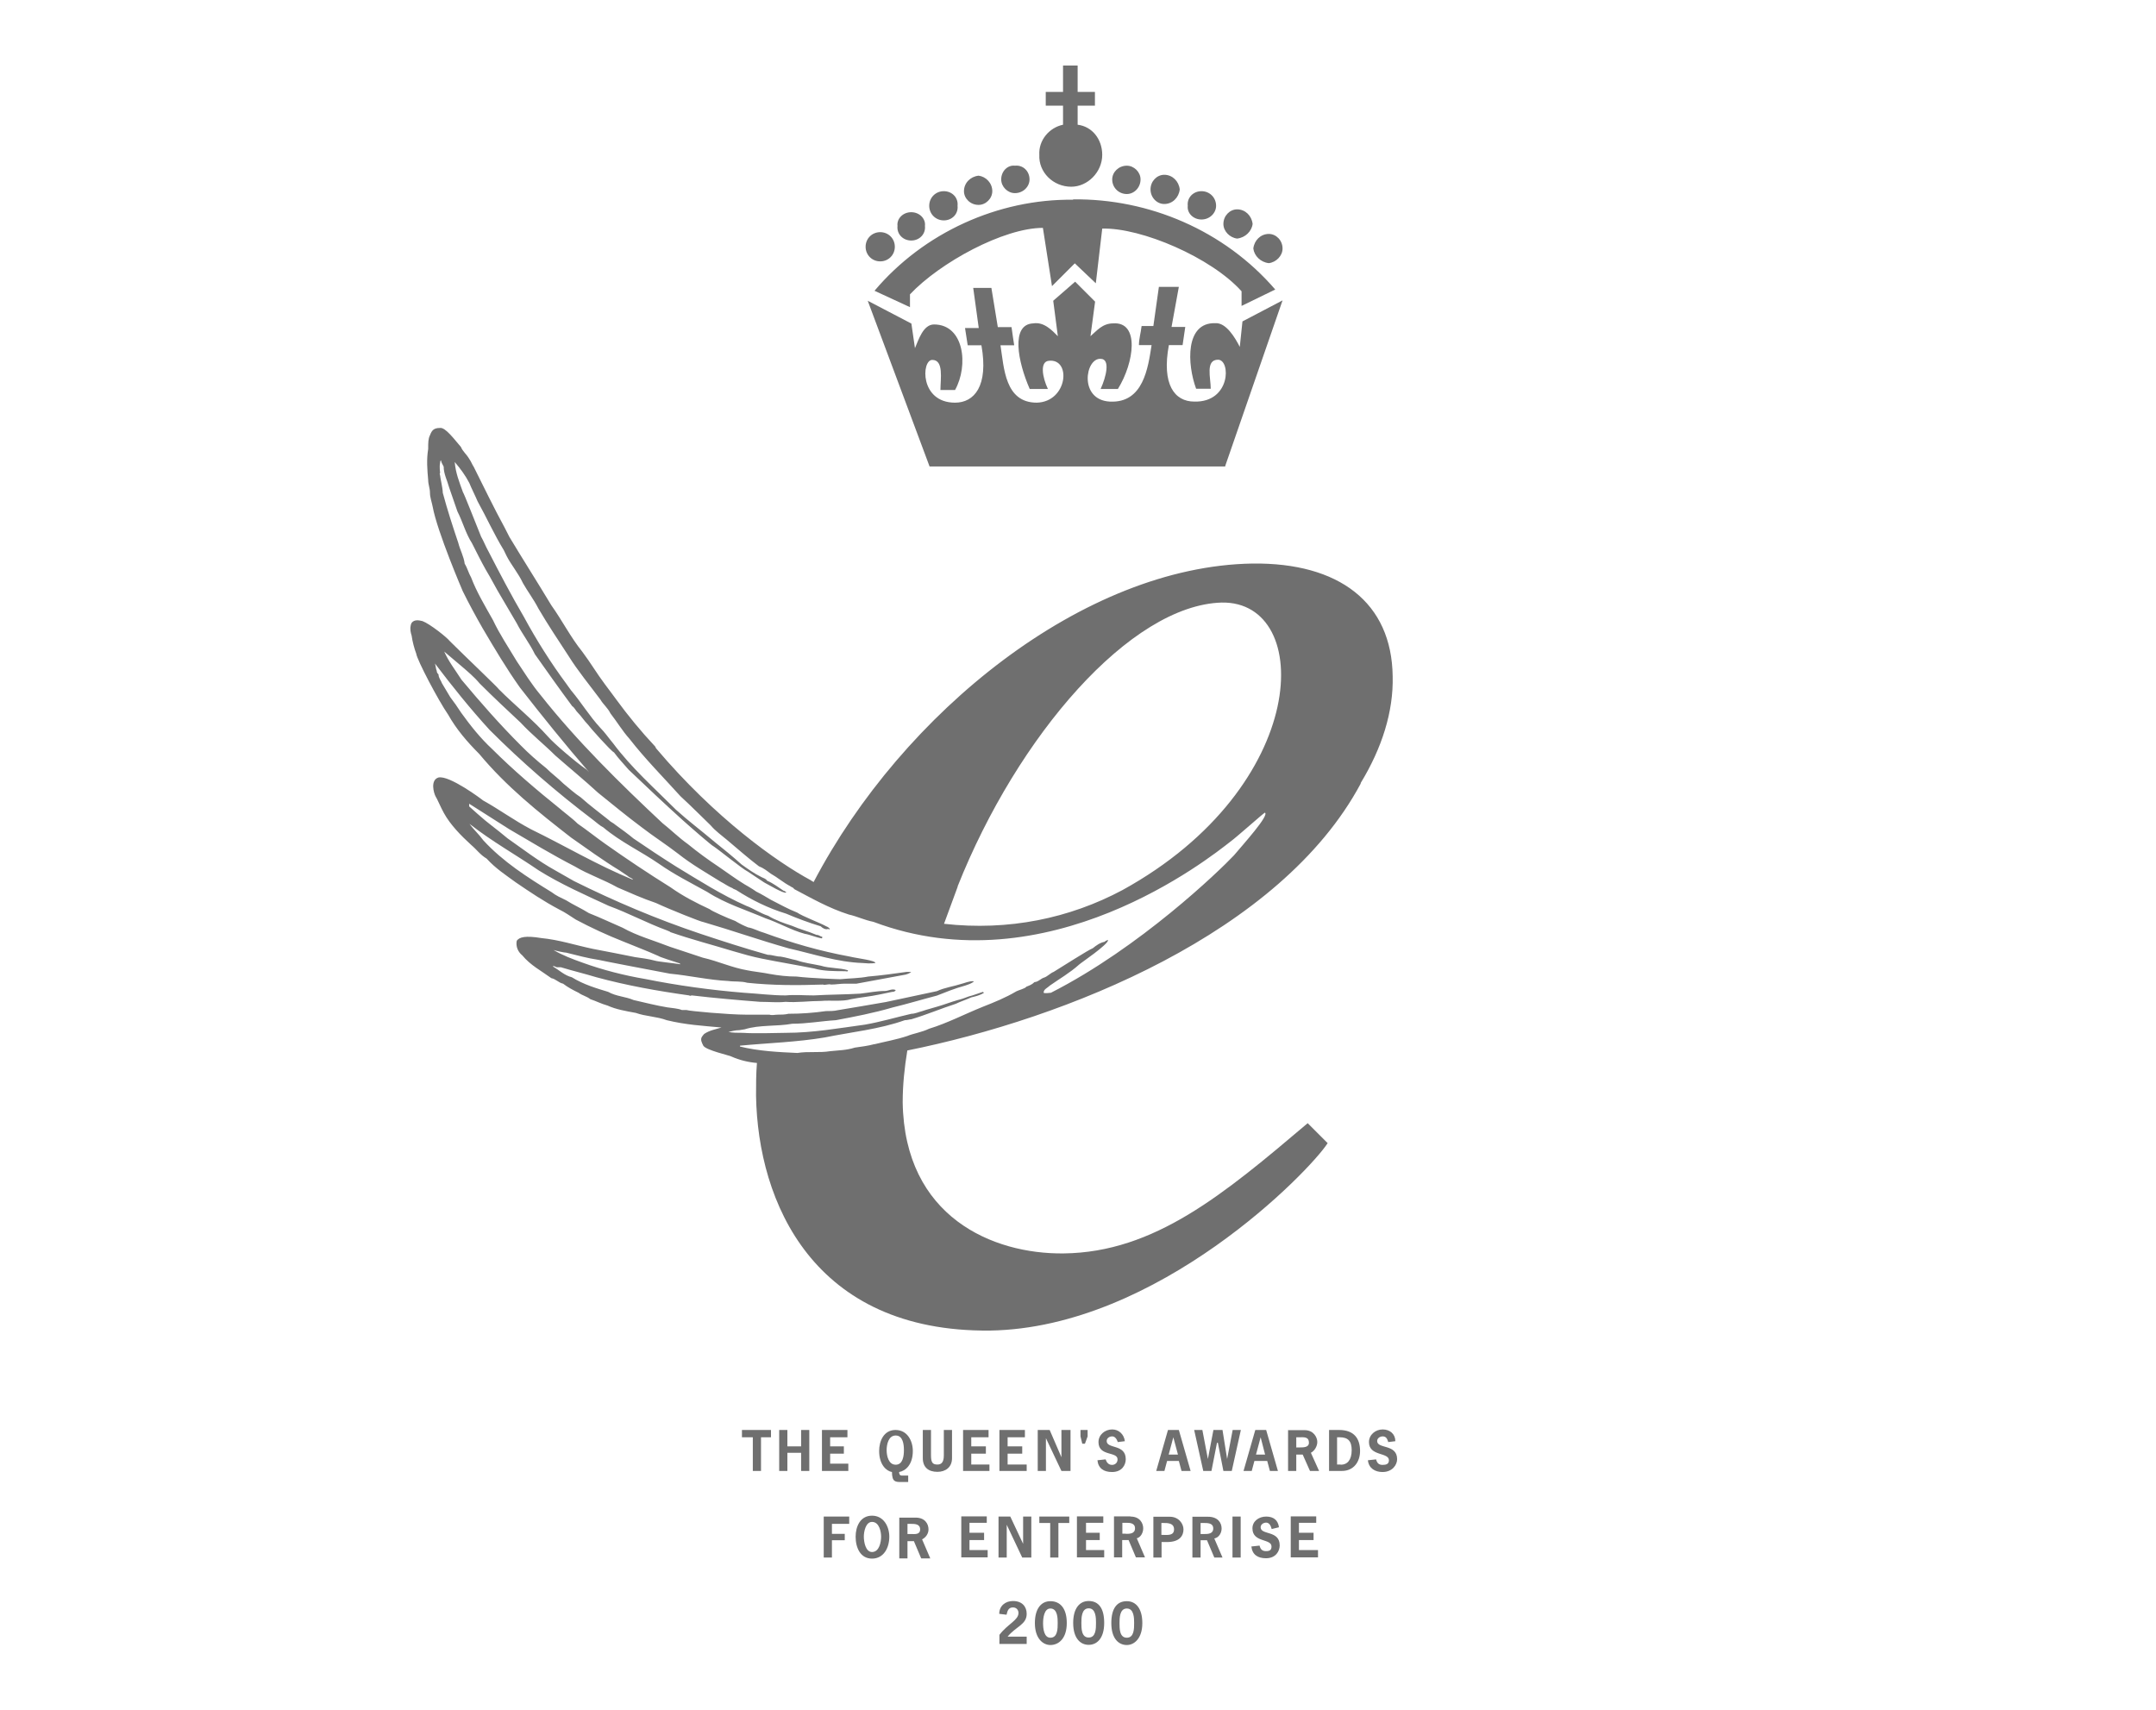 <?xml version="1.0" encoding="UTF-8"?>
<svg id="Layer_1" data-name="Layer 1" xmlns="http://www.w3.org/2000/svg" viewBox="0 0 121 96">
  <defs>
    <style>
      .cls-1 {
        fill: #6f6f6f;
        fill-rule: evenodd;
      }
    </style>
  </defs>
  <path class="cls-1" d="M76.37,43.94c1.18-1.94,1.84-3.99,1.79-5.98-.05-4.14-3.01-6.39-7.87-6.33-9.45.15-19.62,8.33-24.63,17.88-.05-.05-.1-.05-.15-.1-1.89-1.02-5.36-3.47-8.69-7.41l-.05-.1c-.79-.84-1.52-1.73-2.2-2.66,0,0-.41-.56-.61-.82-.46-.61-.82-1.23-1.28-1.84-.66-.82-1.12-1.74-1.74-2.61-.77-1.28-1.58-2.55-2.35-3.83l-.26-.51c-.61-1.12-1.18-2.3-1.74-3.42-.1-.15-.15-.31-.26-.46-.15-.26-.36-.41-.46-.66-.36-.41-.87-1.12-1.18-1.07-.36,0-.46.15-.56.41-.1.2-.1.41-.1.77-.1.61-.05,1.18,0,1.74,0,.26.1.46.1.72s.1.51.15.77c.26,1.43,1.69,4.75,1.69,4.75.35.71.73,1.41,1.12,2.09.66,1.12,1.33,2.25,2.09,3.32,1.23,1.58,2.55,3.22,3.88,4.75l-.15-.15c-.66-.46-1.84-1.48-2.15-1.84-.87-.97-1.84-1.74-2.76-2.66,0-.05-1.99-1.94-2.76-2.71-.15-.2-1.12-.97-1.53-1.12-.2-.05-.46-.1-.61.1,0,0-.05.1-.05.15-.05.2,0,.41.05.56.05.36.15.72.26,1.02.05.36,1.23,2.61,1.79,3.42.46.82,1.07,1.53,1.74,2.2,1.53,1.84,3.32,3.27,5.16,4.7.87.61,1.79,1.28,2.71,1.84l.46.31c.1.1.2.1.31.2h-.05c-1.99-.82-3.78-1.89-5.67-2.81-.97-.51-1.79-1.12-2.71-1.63-.05-.05-1.89-1.43-2.5-1.28-.46.15-.26.87-.15,1.07.05.05.31.66.46.92.36.66.97,1.28,1.53,1.79.31.26.51.56.87.77.51.56,1.07.92,1.63,1.33.82.56,1.58,1.07,2.45,1.53.31.15.61.36.92.56.86.46,1.75.87,2.66,1.23.1.05,1.43.56,1.99.82.05.05.87.31,1.18.41l.05.05c-.31-.05-1.28-.15-1.43-.2-.36-.1-.77-.15-1.12-.2-.77-.15-1.53-.31-2.35-.46-.97-.2-1.89-.51-2.91-.61-.92-.15-1.23-.05-1.38.15-.06.31.06.62.31.82.46.56,1.07.87,1.63,1.28.26.05.41.26.66.31.26.2.56.36.87.51.2.15.46.2.66.36.31.1.61.26.97.36.46.21,1.02.31,1.58.41.56.2,1.18.2,1.74.41,1.07.26,1.99.31,3.07.41-.31.1-.66.15-.97.36-.06.06-.11.13-.15.2-.05.15,0,.26.1.46.15.26,1.53.56,1.58.61.45.2.94.32,1.43.36-.05.61-.05,1.23-.05,1.84.1,5.98,3.22,13.28,13.13,13.18,9.45-.15,17.98-8.99,18.95-10.52l-1.12-1.12c-4.7,3.98-8.59,7.25-13.69,7.31h0c-3.98.05-8.94-2.04-9.04-8.48,0-.97.1-1.94.26-2.91,8.89-1.79,20.95-6.59,25.44-14.97ZM53.74,49.76c3.37-8.48,9.71-15.79,14.82-15.94,5.21-.1,5.01,10.32-5.57,16.14-2.96,1.58-6.39,2.3-10.01,1.89l.77-2.09ZM49.09,58.6c-.36.1-.77.15-1.12.2-.46.15-.92.15-1.38.2-.61.1-1.23,0-1.84.1-1.07-.05-2.15-.1-3.22-.36v-.05c1.58-.15,3.22-.2,4.75-.46,1.53-.31,3.07-.46,4.5-.97.15,0,.26-.05.36-.05.87-.26,1.69-.61,2.5-.87.2-.1.66-.26.87-.36.2-.05.46-.1.72-.26,0,0-.05,0-.05-.05-.05,0-.56.2-.82.26-.2.08-.4.15-.61.2-.36.1-.77.26-1.12.36-.31.1-.56.15-.87.26-.2.05-.41.15-.61.15-.87.2-1.74.46-2.61.61-1.48.2-2.91.46-4.44.46-.36,0-1.74.05-2.4,0-.31,0-.56,0-.82-.05.2-.05.41-.1.61-.1l.31-.05h0c.82-.26,1.79-.15,2.66-.31.82,0,1.63-.15,2.45-.2,1.07-.2,2.15-.41,3.17-.71.87-.21,1.69-.46,2.5-.67.51-.2,1.02-.41,1.58-.56.15-.05.31-.1.46-.2.05,0,0-.05,0-.05-.26,0-.46.1-.66.15-.46.15-.92.2-1.38.41-.97.2-1.89.41-2.86.61-.87.15-1.79.31-2.71.46-.2.05-.46.05-.66.05-.69.1-1.39.15-2.1.15-.2.05-.41.05-.61.05-.15,0-.31.05-.46,0h-1.33c-.92,0-3.17-.2-3.32-.26h-.26c-.26-.1-.51-.1-.82-.15-.61-.1-1.23-.26-1.89-.41-.46-.2-.97-.2-1.43-.46-.66-.2-1.38-.41-2.04-.82-.41-.1-.72-.41-1.07-.61.1-.05.15.05.26.05h.2c.66.2,1.33.36,1.99.56,1.69.46,3.42.77,5.21,1.02.05.05.1,0,.15,0,1.28.15,2.55.26,3.83.36.51,0,.97.05,1.43,0,.61.05,1.33-.05,1.99-.05.56-.05,1.18.05,1.69-.1.51-.1,1.07-.15,1.58-.26.26-.05.46-.1.72-.15.05,0,.15,0,.2-.1-.2-.1-.41.05-.61.05-.46,0-.92.1-1.38.15-.82.05-1.74.05-2.61.1-.56,0-1.02-.05-1.58,0-.77,0-1.53-.1-2.35-.15-1.84-.15-3.73-.41-5.52-.77-1.18-.2-2.4-.51-3.53-.92-.56-.2-1.12-.41-1.63-.71.15.05.61.15.72.15.61.15,1.18.31,1.84.41.2.05,2.86.56,3.98.77,1.07.1,2.2.36,3.27.41.36.05.72,0,1.07.1,1.43.15,2.81.15,4.24.1.15.05.31-.05.46,0,.26,0,.51-.05.77-.05h.66s2.5-.46,2.76-.51c.2-.05.31-.15.31-.15h-.26c-.72.1-1.43.2-2.15.26-.51.1-1.07.1-1.58.15-.05,0-1.63-.05-2.45-.15-.51,0-.97-.05-1.53-.15-.2-.05-1.02-.15-1.23-.2-.87-.15-1.63-.51-2.5-.71l-1.84-.61c-.92-.36-1.84-.61-2.66-1.07-.61-.26-1.23-.56-1.89-.82-.41-.26-.87-.46-1.28-.72-.31-.15-.56-.26-.82-.46-1.33-.82-2.71-1.69-3.83-2.91-.26-.36-.51-.56-.77-.92,1.23.97,2.61,1.74,3.88,2.61,1.23.77,2.61,1.38,3.93,1.99,1.12.41,2.15.97,3.27,1.38.1.05.15.05.2.1,1.18.41,2.35.71,3.53,1.07.51.15,1.07.31,1.58.41.97.2,1.99.36,2.96.56.51.15,1.18.15,1.74.15.05,0,.15.05.15-.05-.46-.15-1.02-.1-1.53-.26-.46-.1-.92-.15-1.38-.31-.26-.05-.56-.15-.87-.2-.26,0-.46-.1-.72-.1-1.28-.36-2.55-.77-3.78-1.18-2.45-.82-4.85-1.84-7.1-2.96l-1.07-.61c-.92-.51-1.79-1.18-2.66-1.79-.66-.56-1.07-.82-1.69-1.38-.05-.05-.41-.36-.46-.41v-.15l2.25,1.43c1.23.72,2.4,1.43,3.68,2.09.77.46,1.58.72,2.4,1.18.72.31,1.38.61,2.15.87.77.36,2.55,1.07,2.66,1.07,1.58.46,3.17,1.02,4.8,1.48,1.38.31,2.71.77,4.14.82.51.05.66,0,.72,0,0-.15-1.02-.26-1.43-.36-1.69-.31-3.27-.77-4.8-1.33-.36-.1-.61-.26-.92-.31-.25-.1-.49-.22-.72-.36-.41-.15-1.33-.56-1.43-.66-.77-.36-1.48-.72-2.2-1.23-1.25-.78-2.48-1.6-3.68-2.45-.51-.36-1.02-.77-1.53-1.12-.31-.31-.87-.72-.97-.82-1.33-1.07-2.66-2.2-3.83-3.37-.66-.61-1.23-1.33-1.74-2.04-.2-.31-.41-.61-.61-.87l-.46-.77c-.05-.15-.2-.31-.2-.51-.05-.05-.1-.1-.1-.2-.05-.1-.05-.26-.1-.41.97,1.28,1.99,2.55,3.07,3.73,1.82,1.82,3.77,3.51,5.82,5.06.2.15.36.31.56.41.97.82,2.09,1.33,3.12,2.04.87.61,1.79,1.07,2.71,1.58,1.02.66,2.2,1.02,3.27,1.48.77.26,1.43.66,2.2.87.31.05.61.2.97.26,0-.05.05-.05,0-.1-.1,0-.15-.1-.31-.1-.46-.2-.92-.31-1.38-.51-.46-.15-.92-.31-1.33-.56-.46-.15-.82-.41-1.23-.56-1.38-.61-2.66-1.43-3.93-2.2-.81-.51-1.61-1.04-2.4-1.58-.31-.26-.66-.51-1.02-.77-.1-.1-.26-.15-.36-.26-.51-.41-1.07-.82-1.58-1.28-.31-.2-.66-.51-.97-.77-.31-.31-.66-.56-.97-.87-.5-.4-.98-.82-1.43-1.28-1.18-1.18-2.25-2.4-3.32-3.68-.36-.56-.72-1.02-.97-1.58.31.26.61.51.97.82.36.31.72.61,1.02.97.77.77,1.53,1.48,2.3,2.2.61.66,1.33,1.23,1.94,1.84.82.72,1.63,1.38,2.4,2.09.82.66,1.63,1.33,2.45,1.94.66.51,1.38.97,2.04,1.48.77.61,1.58,1.07,2.4,1.58.2.1.41.26.66.36.05.05.1.05.2.1.87.56,1.79,1.02,2.81,1.33.61.26,1.28.51,1.94.71.1.1.26.2.41.15.05,0,.1.05.1,0-.05-.1-.2-.15-.2-.15-.36-.2-1.33-.56-1.63-.77-.51-.2-.97-.46-1.48-.72-.26-.15-.51-.31-.82-.46-.2-.15-.66-.41-.66-.41-.51-.31-.97-.66-1.43-.97-.6-.4-1.18-.82-1.74-1.28-.51-.36-.97-.82-1.43-1.18-2.35-2.2-4.8-4.6-6.85-7.2-.51-.61-.92-1.28-1.33-1.89-.46-.77-.97-1.53-1.33-2.3-.46-.82-.92-1.58-1.23-2.4-.15-.26-.2-.51-.36-.77-.05-.41-.26-.77-.36-1.17-.31-.92-.61-1.84-.87-2.81,0-.26-.15-.87-.15-.97,0-.05-.05-.1,0-.15,0,0-.05-.36,0-.56,0-.05,0-.1.05-.15,0,.1.1.26.15.36,0,.41.2.77.31,1.18.15.46.31.87.46,1.33.31.61.46,1.23.82,1.79.26.51.51,1.02.77,1.48.31.51.56,1.02.87,1.53.31.51.56.97.87,1.48.31.61.72,1.12,1.02,1.74.69.98,1.38,1.95,2.09,2.91.15.1.2.26.31.36.2.2.36.46.56.66.1.15,1.33,1.53,1.48,1.58.26.36.56.66.82.97,1.02.97,1.99,1.89,3.01,2.81.51.46,1.69,1.48,1.74,1.48.31.2,1.63,1.28,1.94,1.43l.92.61c.2.1,1.12.66,1.23.56,0,0,0-.05-.05-.05q-.05-.05-.1-.05c-.31-.2-.56-.41-.92-.56-.05-.1-.2-.15-.31-.2-.41-.2-.77-.46-1.12-.71-.51-.46-1.02-.87-1.53-1.28-.72-.61-1.48-1.18-2.15-1.79-1.23-1.23-2.5-2.35-3.53-3.73-.26-.31-.46-.61-.72-.87-.61-.66-1.07-1.43-1.63-2.09-.1-.15-.2-.26-.26-.36-.89-1.2-1.69-2.47-2.4-3.78-.72-1.23-1.33-2.4-1.99-3.68-.15-.26-.26-.56-.41-.82-.31-.77-.97-2.45-1.02-2.5-.2-.56-.41-1.07-.46-1.69.31.36.61.77.82,1.18.1.26.36.77.46,1.02.51.92.92,1.84,1.48,2.76l.15.31c.26.51.66.97.92,1.53.26.46.61.92.87,1.43.51.87,1.12,1.79,1.69,2.66.51.82,1.18,1.63,1.79,2.45.15.26.41.46.56.77.36.46.66.97,1.07,1.43.87,1.12,1.94,2.2,2.86,3.22.51.46,1.63,1.58,1.69,1.63.26.31.61.56.92.82.61.51,1.18,1.02,1.79,1.48.26.1.46.26.66.41.36.2.72.51,1.12.72.05.05.15.05.2.15.97.51,1.94,1.07,3.07,1.43.46.1.87.31,1.38.41,9.76,3.68,18.85-3.58,20.03-4.5.36-.26,1.89-1.63,1.94-1.63.26.15-1.23,1.79-1.74,2.4-.82.87-5.26,5.16-10.27,7.71-.1,0-.31.05-.41,0,0-.2.2-.26.36-.41.51-.36,1.12-.71,1.63-1.17.1-.1,1.63-1.12,1.63-1.38-.05,0-.15.05-.2.1-.26.05-.46.2-.66.36-.26.1-1.69,1.02-2.2,1.33-.15.05-.36.26-.51.31-.2.05-.36.26-.56.26-.15.15-.31.2-.46.26-.05.1-.46.2-.56.26-.61.36-1.23.61-1.89.87-1.02.41-1.99.92-3.01,1.23-.41.2-.87.26-1.23.41-.61.2-1.23.31-1.84.46Z"/>
  <path class="cls-1" d="M49.4,13.03c.46,0,.82.36.82.82s-.36.82-.82.82-.82-.36-.82-.82.36-.82.82-.82ZM51.14,11.91c.46,0,.82.36.77.77.05.46-.31.82-.77.82s-.82-.36-.77-.82c-.05-.41.31-.77.77-.77ZM52.97,10.73c.46,0,.82.36.77.82.05.46-.31.82-.77.82s-.82-.36-.82-.82.36-.82.82-.82ZM54.92,9.86c.41.05.77.41.77.87,0,.41-.36.77-.77.77-.46,0-.82-.36-.82-.77,0-.46.36-.82.82-.87ZM56.96,9.3c.46-.05.82.31.82.77,0,.41-.36.77-.82.77-.41,0-.77-.36-.77-.77,0-.46.36-.82.77-.77ZM60.48,7c.82.1,1.38.82,1.38,1.69,0,.97-.82,1.79-1.74,1.79-1.02,0-1.84-.82-1.79-1.79-.05-.82.56-1.53,1.33-1.69v-1.07h-.97v-.77h.97v-1.48h.82v1.48h.97v.77h-.97v1.07h0ZM71.21,13.13c.41,0,.77.36.77.82,0,.41-.36.77-.77.82-.46-.05-.82-.41-.87-.82.05-.46.41-.82.87-.82ZM69.43,11.75c.46,0,.82.36.87.82-.05.41-.41.77-.87.82-.41-.05-.77-.41-.77-.82,0-.46.36-.82.77-.82ZM67.43,10.73c.46,0,.82.36.82.82,0,.41-.36.77-.82.77s-.82-.36-.77-.77c-.05-.46.31-.82.77-.82ZM65.34,9.81c.46,0,.82.36.87.82-.05.46-.41.82-.87.82-.41,0-.77-.36-.77-.82s.36-.82.77-.82h0ZM63.24,9.3c.41,0,.77.36.77.77,0,.46-.36.82-.77.82-.45,0-.81-.35-.82-.8,0,0,0-.01,0-.02,0-.41.36-.77.82-.77ZM60.23,11.19c4.24-.05,8.48,1.74,11.34,5.06l-1.89.92v-.82c-1.69-1.89-5.62-3.58-7.82-3.52l-.36,3.07-1.18-1.12-1.28,1.28-.51-3.27c-2.2,0-5.77,1.94-7.46,3.73v.72l-1.99-.92c2.76-3.27,6.95-5.16,11.14-5.11h0Z"/>
  <path class="cls-1" d="M68.76,26.16l3.22-9.3-2.25,1.18-.15,1.43c-.26-.51-.77-1.38-1.38-1.33-1.69-.05-1.58,2.3-1.07,3.68h.82c0-.61-.31-1.63.41-1.63s.72,2.4-1.33,2.35c-1.12,0-1.84-.97-1.43-3.17h.77l.15-1.02h-.77l.41-2.25h-1.12l-.31,2.2h-.66c-.05.41-.15.72-.15,1.07h.71c-.2,1.28-.46,3.27-2.35,3.17-1.74-.1-1.38-2.45-.51-2.4.56,0,.31,1.02,0,1.69h.97c.92-1.48,1.23-3.78-.26-3.68-.61,0-.92.41-1.28.72l.26-1.94-1.12-1.12-1.23,1.07.26,1.99c-.31-.31-.77-.82-1.38-.72-1.28.05-.87,2.15-.2,3.68h1.02c-.31-.66-.46-1.53.05-1.58,1.28-.15,1.07,2.3-.67,2.35-1.79,0-1.84-1.94-2.04-3.22h.77c-.05-.36-.1-.61-.15-1.02h-.77l-.36-2.2h-1.02l.31,2.25h-.77l.15.97h.77c.41,2.3-.41,3.22-1.48,3.22-1.99,0-1.89-2.4-1.28-2.4.66,0,.46,1.07.46,1.69h.82c.77-1.38.51-3.68-1.18-3.68-.61,0-.87.87-1.07,1.33l-.2-1.38-2.45-1.28,3.47,9.3h16.6ZM43.27,80.67h-.56v1.89h-.46v-1.89h-.61v-.41h1.63v.41h0ZM44.19,81.18v-.92h-.46v2.3h.46v-1.02h.77v1.02h.46v-2.3h-.46v.92h-.77ZM47.56,80.67h-.97v.51h.77v.41h-.77v.56h1.02v.41h-1.48v-2.3h1.43v.41h0ZM50.98,83.18h-.41c-.31,0-.51,0-.51-.56-.31-.05-.72-.41-.72-1.18,0-.56.26-1.18.92-1.18s.97.61.97,1.18c0,.77-.41,1.12-.77,1.18q0,.2.15.2h.36v.36h0ZM49.76,81.39c0,.31.1.82.51.82s.46-.51.46-.82-.05-.82-.46-.82-.51.51-.51.82ZM53.43,80.26v1.58c0,.51-.36.77-.82.77-.51,0-.82-.26-.82-.77v-1.58h.46v1.43c0,.41.1.51.36.51.2,0,.36-.1.36-.51v-1.43h.46ZM55.48,80.26h-1.43v2.3h1.48v-.36h-1.02v-.61h.82v-.41h-.82v-.51h.97v-.41h0ZM57.52,80.67h-.97v.51h.82v.41h-.82v.61h1.07v.36h-1.53v-2.3h1.43v.41ZM58.24,80.26v2.3h.46v-1.84l.87,1.84h.51v-2.3h-.51v1.53l-.66-1.53h-.66ZM60.64,80.26v.36l.1.41h.15l.15-.41v-.36h-.41,0ZM62.73,80.93c-.05-.15-.15-.31-.31-.31s-.31.1-.31.26c0,.46,1.07.15,1.07,1.02,0,.31-.2.72-.77.72-.46,0-.77-.2-.82-.66l.46-.05c.05.15.15.31.36.31.15,0,.31-.1.31-.31,0-.46-1.07-.15-1.07-.97,0-.41.36-.71.77-.71.36,0,.66.26.71.66l-.41.05h0ZM66.1,81.64h-.51l.26-.97.26.97ZM66.16,80.26h-.61l-.66,2.3h.46l.15-.56h.66l.15.56h.51l-.66-2.3h0ZM69.12,82.56h-.46l-.31-1.58h-.05l-.31,1.58h-.46l-.51-2.3h.46l.31,1.63.31-1.63h.51l.26,1.63.31-1.63h.46l-.51,2.3ZM71.73,82.56h-.46l-.15-.56h-.72l-.15.56h-.46l.66-2.3h.61l.66,2.3ZM70.75,80.67l-.26.97h.51l-.25-.97ZM72.29,80.26v2.3h.46v-.92h.36l.41.92h.51l-.46-1.02c.2-.1.36-.36.36-.61s-.2-.66-.71-.66h-.92ZM72.75,81.23v-.56h.15c.26,0,.56-.05.56.31,0,.26-.31.26-.51.26h-.21ZM75.15,80.26c.87,0,1.18.51,1.18,1.18,0,.61-.36,1.12-1.02,1.12h-.72v-2.3h.56ZM75.25,82.21c.36,0,.61-.26.61-.82,0-.51-.21-.72-.67-.72h-.15v1.53h.2ZM77.91,80.93c-.05-.15-.1-.31-.31-.31-.15,0-.31.1-.31.26,0,.46,1.12.15,1.12,1.02,0,.31-.26.72-.82.72-.41,0-.77-.2-.82-.66l.46-.05c.05.2.15.31.36.31s.36-.05.36-.26c0-.46-1.12-.21-1.12-1.02,0-.41.36-.71.77-.71s.71.26.71.66l-.41.05h0ZM47.66,85.53h-.97v.56h.72v.36h-.72v.97h-.46v-2.3h1.43v.41h0ZM48.94,85.42c.41,0,.51.56.51.82,0,.31-.1.87-.51.87-.36,0-.46-.56-.46-.87,0-.26.1-.82.46-.82ZM48.94,85.07c-.66,0-.92.61-.92,1.18,0,.61.26,1.23.92,1.23s.97-.61.97-1.23c0-.56-.31-1.18-.97-1.18ZM50.93,86.09v-.56h.2c.2,0,.51,0,.51.31s-.31.26-.51.26h-.2ZM50.47,85.17v2.3h.46v-.97h.36l.41.97h.51l-.46-1.07c.2-.1.36-.31.36-.56,0-.31-.2-.66-.72-.66h-.92s0,0,0,0ZM55.38,85.47h-.97v.56h.82v.41h-.82v.56h1.02v.41h-1.48v-2.3h1.43v.36ZM56.7,85.12l.72,1.53v-1.53h.46v2.3h-.51l-.87-1.84v1.84h-.46v-2.3h.66ZM60.02,85.12h-1.69v.36h.61v1.94h.46v-1.94h.61v-.36ZM61.92,85.47h-.97v.56h.77v.41h-.77v.56h1.02v.41h-1.53v-2.3h1.48v.36ZM63.45,85.12c.51,0,.71.36.71.66,0,.26-.15.51-.36.56l.46,1.07h-.51l-.41-.97h-.36v.97h-.46v-2.3h.92ZM63.19,86.09c.2,0,.51,0,.51-.31s-.31-.31-.51-.31h-.2v.61h.2ZM65.18,86.14v-.66h.1c.26,0,.61,0,.61.36s-.36.31-.61.31h-.1ZM64.73,85.12v2.3h.46v-.87h.31c.71,0,.92-.36.92-.71,0-.31-.26-.71-.77-.71h-.92ZM67.38,86.09v-.61h.15c.26,0,.56,0,.56.31s-.31.31-.51.31h-.2,0ZM66.92,85.12v2.3h.46v-.97h.36l.41.97h.46l-.46-1.07c.26-.05.41-.31.41-.56,0-.31-.2-.66-.77-.66h-.87ZM69.17,87.42h.46v-2.3h-.46v2.3ZM71.78,85.73c-.05-.41-.31-.61-.72-.61s-.77.26-.77.66c0,.82,1.07.56,1.07,1.02,0,.2-.1.26-.31.26s-.31-.1-.36-.31l-.46.05c.05.46.36.66.82.66.56,0,.77-.41.77-.72,0-.87-1.07-.56-1.07-1.02,0-.15.15-.26.31-.26s.26.15.31.36l.41-.1h0ZM73.87,85.47h-.97v.56h.82v.41h-.82v.56h1.07v.41h-1.53v-2.3h1.43v.36ZM57.62,92.27h-1.53v-.51c.46-.61,1.07-.82,1.07-1.23,0-.15-.1-.31-.31-.31-.26,0-.31.2-.36.41l-.41-.05c0-.46.36-.72.77-.72.51,0,.77.31.77.72,0,.61-.61.71-1.07,1.28h1.07v.41h0,0ZM58.95,90.28c.41,0,.41.56.41.82,0,.31,0,.82-.41.82-.36,0-.41-.51-.41-.82,0-.26.05-.82.41-.82ZM58.95,89.87c-.51,0-.87.41-.87,1.23,0,.87.46,1.23.87,1.23.46,0,.92-.36.92-1.23,0-.82-.36-1.23-.92-1.23ZM61.97,91.09c0,.87-.41,1.23-.87,1.23s-.87-.36-.87-1.23c0-.82.36-1.23.87-1.23.56,0,.87.41.87,1.23ZM60.69,91.09c0,.31,0,.82.41.82s.41-.51.41-.82c0-.26,0-.82-.41-.82s-.41.56-.41.82ZM63.24,90.28c.41,0,.41.56.41.82,0,.31,0,.82-.41.82s-.41-.51-.41-.82c0-.26,0-.82.41-.82ZM63.24,89.87c-.56,0-.87.41-.87,1.23,0,.87.41,1.23.87,1.23.41,0,.87-.36.87-1.23,0-.82-.36-1.23-.87-1.23Z"/>
</svg>